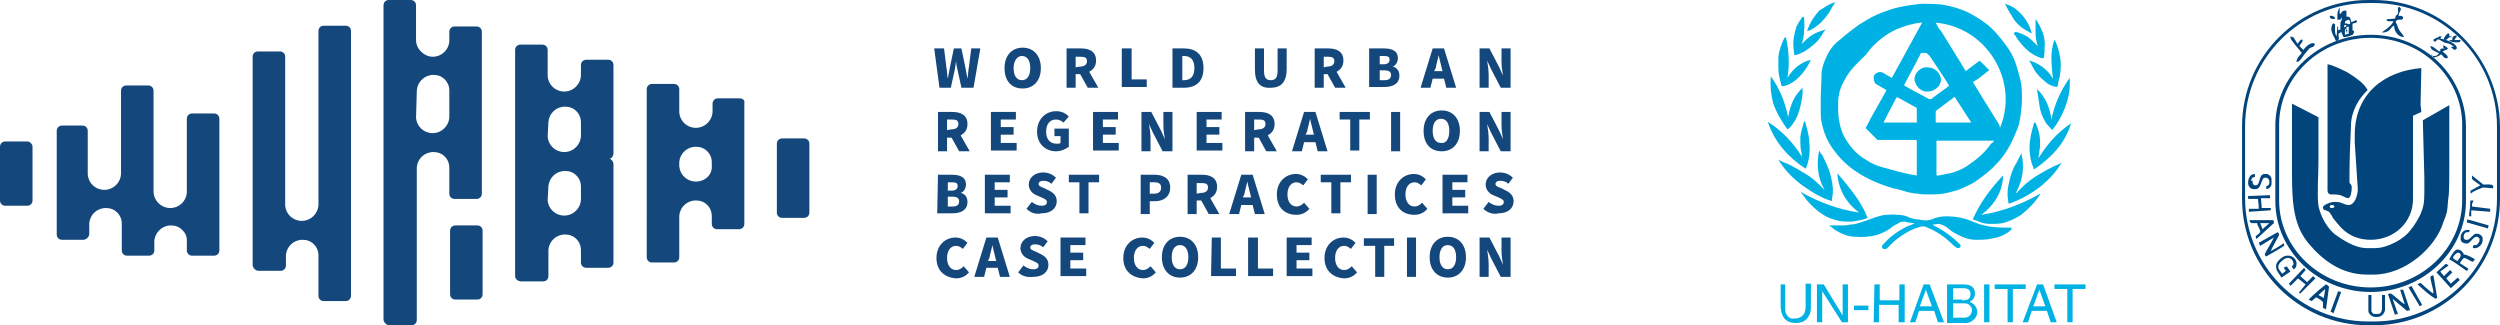 <?xml version="1.0" encoding="utf-8"?>
<!-- Generator: Adobe Illustrator 26.0.2, SVG Export Plug-In . SVG Version: 6.00 Build 0)  -->
<svg version="1.1" id="图层_1" xmlns="http://www.w3.org/2000/svg" xmlns:xlink="http://www.w3.org/1999/xlink" x="0px" y="0px"
	 viewBox="0 0 330.5 43" style="enable-background:new 0 0 330.5 43;" xml:space="preserve">
<style type="text/css">
	.st0{fill:#14477C;}
	.st1{fill:#00B2E3;}
	.st2{fill-rule:evenodd;clip-rule:evenodd;fill:#02457D;}
</style>
<g>
	<g>
		<path class="st0" d="M123.5,6.4h1.3l0.3,2.4c0.1,0.5,0.1,1.1,0.2,1.6l0,0c0.1-0.6,0.2-1.1,0.3-1.6l0.5-2.4h1l0.5,2.4
			c0.1,0.5,0.2,1.1,0.3,1.6l0,0c0.1-0.6,0.1-1.1,0.2-1.6l0.3-2.4h1.2l-0.9,5.2h-1.6l-0.5-2.3c-0.1-0.4-0.2-0.8-0.2-1.2l0,0
			c-0.1,0.4-0.1,0.8-0.2,1.2l-0.5,2.3h-1.5L123.5,6.4z"/>
		<path class="st0" d="M132.8,9c0-1.7,1-2.7,2.4-2.7c1.4,0,2.4,1,2.4,2.7s-1,2.7-2.4,2.7C133.7,11.7,132.8,10.7,132.8,9z M136.2,9
			c0-1-0.4-1.6-1.1-1.6C134.5,7.4,134,8,134,9s0.4,1.6,1.1,1.6C135.8,10.6,136.2,10,136.2,9z"/>
		<path class="st0" d="M141,6.4h1.9c1.1,0,2,0.4,2,1.6c0,0.8-0.4,1.2-0.9,1.5l1.2,2.1h-1.4l-1-1.8h-0.6v1.8H141V6.4z M142.8,8.8
			c0.6,0,0.9-0.3,0.9-0.7c0-0.5-0.3-0.6-0.9-0.6h-0.6v1.4L142.8,8.8L142.8,8.8z"/>
		<path class="st0" d="M148.4,6.4h1.2v4.1h2v1h-3.3V6.4H148.4z"/>
		<path class="st0" d="M155,6.4h1.5c1.6,0,2.6,0.8,2.6,2.6s-1,2.6-2.6,2.6H155V6.4z M156.5,10.6c0.8,0,1.4-0.4,1.4-1.6
			s-0.6-1.6-1.4-1.6h-0.2v3.2H156.5z"/>
		<g>
			<path class="st0" d="M165.9,9.2V6.4h1.2v2.9c0,1,0.3,1.3,0.9,1.3c0.6,0,0.9-0.3,0.9-1.3V6.4h1.2v2.7c0,1.7-0.7,2.5-2.1,2.5
				C166.6,11.7,165.9,10.9,165.9,9.2z"/>
			<path class="st0" d="M173.7,6.4h1.9c1.1,0,2,0.4,2,1.6c0,0.8-0.4,1.2-0.9,1.5l1.2,2.1h-1.4l-1-1.8H175v1.8h-1.2V6.4H173.7z
				 M175.5,8.8c0.6,0,0.9-0.3,0.9-0.7c0-0.5-0.3-0.6-0.9-0.6H175v1.4L175.5,8.8L175.5,8.8z"/>
			<path class="st0" d="M181.1,6.4h1.8c1.1,0,1.9,0.3,1.9,1.3c0,0.5-0.3,1-0.7,1.1l0,0c0.5,0.1,0.9,0.5,0.9,1.2c0,1.1-0.9,1.5-2,1.5
				h-2V6.4H181.1z M182.9,8.5c0.5,0,0.8-0.2,0.8-0.6c0-0.4-0.2-0.5-0.8-0.5h-0.5v1.1H182.9z M183,10.6c0.6,0,0.9-0.2,0.9-0.7
				c0-0.4-0.3-0.6-0.9-0.6h-0.6v1.3H183z"/>
			<path class="st0" d="M189.4,6.4h1.5l1.6,5.2h-1.3l-0.3-1.2h-1.5l-0.3,1.2h-1.3L189.4,6.4z M189.6,9.4h1.1L190.6,9
				c-0.1-0.5-0.3-1.1-0.4-1.7l0,0c-0.1,0.5-0.3,1.1-0.4,1.7L189.6,9.4z"/>
			<path class="st0" d="M195.6,6.4h1.3l1.3,2.5l0.5,1.1l0,0c-0.1-0.5-0.2-1.3-0.2-1.9V6.4h1.2v5.2h-1.3l-1.3-2.5L196.6,8l0,0
				c0.1,0.6,0.2,1.3,0.2,1.9v1.7h-1.2V6.4z"/>
		</g>
		<path class="st0" d="M124,14.8h1.9c1.1,0,2,0.4,2,1.6c0,0.8-0.4,1.2-0.9,1.5l1.2,2.1h-1.4l-1-1.8h-0.6V20H124V14.8z M125.8,17.1
			c0.6,0,0.9-0.3,0.9-0.7c0-0.5-0.3-0.6-0.9-0.6h-0.6v1.4L125.8,17.1L125.8,17.1z"/>
		<path class="st0" d="M131,14.8h3.3v1h-2v1h1.7v1h-1.7v1.1h2.1v1H131V14.8z"/>
		<path class="st0" d="M137.1,17.4c0-1.7,1.2-2.7,2.5-2.7c0.8,0,1.3,0.3,1.7,0.7l-0.7,0.8c-0.3-0.2-0.5-0.4-1-0.4
			c-0.8,0-1.3,0.6-1.3,1.6c0,1,0.5,1.6,1.4,1.6c0.2,0,0.4,0,0.5-0.1V18h-0.8v-1h1.9v2.4c-0.4,0.3-1,0.6-1.7,0.6
			C138.3,20,137.1,19.1,137.1,17.4z"/>
		<path class="st0" d="M144.5,14.8h3.3v1h-2v1h1.7v1h-1.7v1.1h2.1v1h-3.4L144.5,14.8L144.5,14.8z"/>
		<path class="st0" d="M150.9,14.8h1.3l1.3,2.5l0.5,1.1l0,0c-0.1-0.5-0.2-1.3-0.2-1.9v-1.7h1.2V20h-1.3l-1.3-2.5l-0.5-1.1l0,0
			c0.1,0.6,0.2,1.3,0.2,1.9V20h-1.2V14.8z"/>
		<path class="st0" d="M158.2,14.8h3.3v1h-2v1h1.7v1h-1.7v1.1h2.1v1h-3.4L158.2,14.8L158.2,14.8z"/>
		<path class="st0" d="M164.6,14.8h1.9c1.1,0,2,0.4,2,1.6c0,0.8-0.4,1.2-0.9,1.5l1.2,2.1h-1.4l-1-1.8h-0.6V20h-1.2V14.8z
			 M166.4,17.1c0.6,0,0.9-0.3,0.9-0.7c0-0.5-0.3-0.6-0.9-0.6h-0.6v1.4L166.4,17.1L166.4,17.1z"/>
		<path class="st0" d="M172.4,14.8h1.5l1.6,5.2h-1.3l-0.3-1.2h-1.5l-0.3,1.2h-1.3L172.4,14.8z M172.6,17.8h1.1l-0.1-0.4
			c-0.1-0.5-0.3-1.1-0.4-1.7l0,0c-0.1,0.5-0.3,1.1-0.4,1.7L172.6,17.8z"/>
		<path class="st0" d="M178.5,15.8h-1.4v-1h4v1h-1.4v4.1h-1.2L178.5,15.8L178.5,15.8z"/>
		<path class="st0" d="M183.9,14.8h1.2V20h-1.2V14.8z"/>
		<path class="st0" d="M188.2,17.3c0-1.7,1-2.7,2.4-2.7s2.4,1,2.4,2.7c0,1.7-1,2.7-2.4,2.7C189.1,20,188.2,19,188.2,17.3z
			 M191.6,17.3c0-1-0.4-1.6-1.1-1.6c-0.7,0-1.1,0.6-1.1,1.6c0,1,0.4,1.6,1.1,1.6C191.2,19,191.6,18.3,191.6,17.3z"/>
		<path class="st0" d="M195.6,14.8h1.3l1.3,2.5l0.5,1.1l0,0c-0.1-0.5-0.2-1.3-0.2-1.9v-1.7h1.2V20h-1.3l-1.3-2.5l-0.5-1.1l0,0
			c0.1,0.6,0.2,1.3,0.2,1.9V20h-1.2V14.8z"/>
		<path class="st0" d="M124,23.1h1.8c1.1,0,1.9,0.3,1.9,1.3c0,0.5-0.3,1-0.7,1.1l0,0c0.5,0.1,0.9,0.5,0.9,1.2c0,1.1-0.9,1.5-2,1.5
			h-2L124,23.1L124,23.1z M125.8,25.2c0.5,0,0.8-0.2,0.8-0.6s-0.2-0.5-0.8-0.5h-0.5v1.1H125.8z M125.9,27.3c0.6,0,0.9-0.2,0.9-0.7
			c0-0.4-0.3-0.6-0.9-0.6h-0.6v1.3C125.3,27.3,125.9,27.3,125.9,27.3z"/>
		<path class="st0" d="M130.2,23.1h3.3v1h-2v1h1.7v1h-1.7v1.1h2.1v1h-3.4L130.2,23.1L130.2,23.1z"/>
		<path class="st0" d="M135.7,27.6l0.7-0.9c0.4,0.3,0.8,0.5,1.3,0.5s0.7-0.2,0.7-0.5c0-0.3-0.3-0.4-0.7-0.6l-0.7-0.3
			c-0.5-0.2-1-0.7-1-1.4c0-0.9,0.8-1.6,1.9-1.6c0.6,0,1.2,0.2,1.7,0.7l-0.6,0.8c-0.3-0.3-0.7-0.4-1.1-0.4c-0.4,0-0.6,0.2-0.6,0.4
			c0,0.3,0.3,0.4,0.8,0.6l0.6,0.3c0.6,0.3,1,0.7,1,1.4c0,0.9-0.7,1.6-2,1.6C136.9,28.4,136.2,28.1,135.7,27.6z"/>
		<path class="st0" d="M142.7,24.1h-1.4v-1h4v1h-1.4v4.1h-1.2L142.7,24.1L142.7,24.1z"/>
		<path class="st0" d="M150.8,23.1h1.8c1.1,0,2.1,0.4,2.1,1.7c0,1.2-0.9,1.8-2,1.8H152v1.7h-1.2V23.1z M152.6,25.6
			c0.6,0,0.9-0.3,0.9-0.8s-0.3-0.7-0.9-0.7H152v1.5H152.6z"/>
		<path class="st0" d="M157,23.1h1.9c1.1,0,2,0.4,2,1.6c0,0.8-0.4,1.2-0.9,1.5l1.2,2.1h-1.4l-1-1.8h-0.6v1.8H157V23.1z M158.8,25.5
			c0.6,0,0.9-0.3,0.9-0.7c0-0.5-0.3-0.6-0.9-0.6h-0.6v1.4L158.8,25.5L158.8,25.5z"/>
		<path class="st0" d="M164.1,23.1h1.5l1.6,5.2h-1.3l-0.3-1.2h-1.5l-0.3,1.2h-1.3L164.1,23.1z M164.3,26.1h1.1l-0.1-0.4
			c-0.1-0.5-0.3-1.1-0.4-1.7l0,0c-0.1,0.5-0.3,1.1-0.4,1.7L164.3,26.1z"/>
		<path class="st0" d="M168.8,25.7c0-1.7,1.2-2.7,2.5-2.7c0.7,0,1.2,0.3,1.6,0.7l-0.6,0.8c-0.3-0.2-0.5-0.4-0.9-0.4
			c-0.7,0-1.2,0.6-1.2,1.6c0,1,0.5,1.6,1.2,1.6c0.4,0,0.7-0.2,1-0.5l0.7,0.8c-0.4,0.5-1,0.8-1.7,0.8
			C169.9,28.4,168.8,27.5,168.8,25.7z"/>
		<path class="st0" d="M176,24.1h-1.4v-1h4v1h-1.4v4.1H176V24.1z"/>
		<path class="st0" d="M180.8,23.1h1.2v5.2h-1.2V23.1z"/>
		<path class="st0" d="M184.4,25.7c0-1.7,1.2-2.7,2.5-2.7c0.7,0,1.2,0.3,1.6,0.7l-0.6,0.8c-0.3-0.2-0.5-0.4-0.9-0.4
			c-0.7,0-1.2,0.6-1.2,1.6c0,1,0.5,1.6,1.2,1.6c0.4,0,0.7-0.2,1-0.5l0.7,0.8c-0.4,0.5-1,0.8-1.7,0.8
			C185.5,28.4,184.4,27.5,184.4,25.7z"/>
		<path class="st0" d="M190.7,23.1h3.3v1h-2v1h1.7v1H192v1.1h2.1v1h-3.4L190.7,23.1L190.7,23.1z"/>
		<path class="st0" d="M196.1,27.6l0.7-0.9c0.4,0.3,0.8,0.5,1.3,0.5s0.7-0.2,0.7-0.5c0-0.3-0.3-0.4-0.7-0.6l-0.7-0.3
			c-0.5-0.2-1-0.7-1-1.4c0-0.9,0.8-1.6,1.9-1.6c0.6,0,1.2,0.2,1.7,0.7l-0.6,0.8c-0.3-0.3-0.7-0.4-1.1-0.4c-0.4,0-0.6,0.2-0.6,0.4
			c0,0.3,0.3,0.4,0.8,0.6l0.6,0.3c0.6,0.3,1,0.7,1,1.4c0,0.9-0.7,1.6-2,1.6C197.4,28.4,196.6,28.1,196.1,27.6z"/>
		<path class="st0" d="M123.8,34.1c0-1.7,1.2-2.7,2.5-2.7c0.7,0,1.2,0.3,1.6,0.7l-0.6,0.8c-0.3-0.2-0.5-0.4-0.9-0.4
			c-0.7,0-1.2,0.6-1.2,1.6s0.5,1.6,1.2,1.6c0.4,0,0.7-0.2,1-0.5l0.7,0.8c-0.4,0.5-1,0.8-1.7,0.8C124.9,36.7,123.8,35.8,123.8,34.1z"
			/>
		<path class="st0" d="M130.4,31.4h1.5l1.6,5.2h-1.3l-0.3-1.2h-1.5l-0.3,1.2h-1.3L130.4,31.4z M130.6,34.5h1.1l-0.1-0.4
			c-0.1-0.5-0.3-1.1-0.4-1.7l0,0c-0.1,0.5-0.3,1.1-0.4,1.7L130.6,34.5z"/>
		<path class="st0" d="M134.6,36l0.7-0.9c0.4,0.3,0.8,0.5,1.3,0.5s0.7-0.2,0.7-0.5c0-0.3-0.3-0.4-0.7-0.6l-0.7-0.3
			c-0.5-0.2-1-0.7-1-1.4c0-0.9,0.8-1.6,1.9-1.6c0.6,0,1.2,0.2,1.7,0.7l-0.6,0.8c-0.3-0.3-0.7-0.4-1.1-0.4c-0.4,0-0.6,0.2-0.6,0.4
			c0,0.3,0.3,0.4,0.8,0.6l0.6,0.3c0.6,0.3,1,0.7,1,1.4c0,0.9-0.7,1.6-2,1.6C135.8,36.7,135.1,36.5,134.6,36z"/>
		<path class="st0" d="M140.2,31.4h3.3v1h-2v1h1.7v1h-1.7v1.1h2.1v1h-3.4L140.2,31.4L140.2,31.4z"/>
		<g>
			<path class="st0" d="M148.5,34.1c0-1.7,1.2-2.7,2.5-2.7c0.7,0,1.2,0.3,1.6,0.7l-0.6,0.8c-0.3-0.2-0.5-0.4-0.9-0.4
				c-0.7,0-1.2,0.6-1.2,1.6s0.5,1.6,1.2,1.6c0.4,0,0.7-0.2,1-0.5l0.7,0.8c-0.4,0.5-1,0.8-1.7,0.8C149.6,36.7,148.5,35.8,148.5,34.1z
				"/>
			<path class="st0" d="M153.6,34c0-1.7,1-2.7,2.4-2.7c1.4,0,2.4,1,2.4,2.7s-1,2.7-2.4,2.7C154.6,36.7,153.6,35.7,153.6,34z
				 M157.1,34c0-1-0.4-1.6-1.1-1.6c-0.7,0-1.1,0.6-1.1,1.6s0.4,1.6,1.1,1.6S157.1,35,157.1,34z"/>
			<path class="st0" d="M160.2,31.4h1.2v4.1h2v1h-3.3L160.2,31.4L160.2,31.4z"/>
			<path class="st0" d="M165.1,31.4h1.2v4.1h2v1H165v-5.1H165.1z"/>
			<path class="st0" d="M170.1,31.4h3.3v1h-2v1h1.7v1h-1.7v1.1h2.1v1h-3.4L170.1,31.4L170.1,31.4z"/>
			<path class="st0" d="M175.1,34.1c0-1.7,1.2-2.7,2.5-2.7c0.7,0,1.2,0.3,1.6,0.7l-0.6,0.8c-0.3-0.2-0.5-0.4-0.9-0.4
				c-0.7,0-1.2,0.6-1.2,1.6s0.5,1.6,1.2,1.6c0.4,0,0.7-0.2,1-0.5l0.7,0.8c-0.4,0.5-1,0.8-1.7,0.8C176.2,36.7,175.1,35.8,175.1,34.1z
				"/>
			<path class="st0" d="M181.7,32.5h-1.4v-1h4v1H183v4.1h-1.2v-4.1H181.7z"/>
			<path class="st0" d="M186,31.4h1.2v5.2H186V31.4z"/>
			<path class="st0" d="M189,34c0-1.7,1-2.7,2.4-2.7c1.4,0,2.4,1,2.4,2.7s-1,2.7-2.4,2.7C190,36.7,189,35.7,189,34z M192.5,34
				c0-1-0.4-1.6-1.1-1.6c-0.7,0-1.1,0.6-1.1,1.6s0.4,1.6,1.1,1.6C192.1,35.6,192.5,35,192.5,34z"/>
			<path class="st0" d="M195.6,31.4h1.3l1.3,2.5l0.5,1.1l0,0c-0.1-0.5-0.2-1.3-0.2-1.9v-1.7h1.2v5.2h-1.3l-1.3-2.5l-0.5-1.1l0,0
				c0.1,0.6,0.2,1.3,0.2,1.9v1.7h-1.2V31.4z"/>
		</g>
	</g>
	<g>
		<path class="st0" d="M107,20.5L107,20.5V19c0-0.4-0.3-0.7-0.7-0.7h-2.9c-0.4,0-0.7,0.3-0.7,0.7v1.5l0,0v6.1l0,0v1.5
			c0,0.4,0.3,0.7,0.7,0.7h2.9c0.4,0,0.7-0.3,0.7-0.7v-1.5l0,0V20.5z"/>
		<path class="st0" d="M3.6,18.7H0.7C0.3,18.7,0,19,0,19.4v7.1c0,0.4,0.3,0.7,0.7,0.7h2.9c0.4,0,0.7-0.3,0.7-0.7v-7.1
			C4.3,19.1,4,18.7,3.6,18.7L3.6,18.7z"/>
		<path class="st0" d="M11.8,30.9v-1.4c0.1-1.1,1-2,2.2-2c0.6,0,1.1,0.2,1.5,0.6c0.4,0.4,0.6,0.9,0.6,1.5v3.5c0,0.4,0.3,0.7,0.7,0.7
			h2.9c0.4,0,0.7-0.3,0.7-0.7V32c0-1.2,1-2.2,2.2-2.2c0.6,0,1.1,0.2,1.5,0.6s0.6,0.8,0.6,1.4v1.3c0,0.4,0.3,0.7,0.7,0.7h2.9
			c0.4,0,0.7-0.3,0.7-0.7V15.7c0-0.4-0.3-0.7-0.7-0.7h-2.9c-0.4,0-0.7,0.3-0.7,0.7v1.5l0,0v8.3c-0.1,1.1-1,2-2.2,2
			c-1.2,0-2.2-1-2.2-2.2V12c0-0.4-0.3-0.7-0.7-0.7h-2.9c-0.4,0-0.7,0.3-0.7,0.7v10.9c0,1.2-1,2.2-2.2,2.2s-2.1-0.9-2.2-2v-5.8
			c0-0.4-0.3-0.7-0.7-0.7H8.2c-0.4,0-0.7,0.3-0.7,0.7V31c0,0.4,0.3,0.7,0.7,0.7h2.9C11.5,31.6,11.8,31.3,11.8,30.9z"/>
		<path class="st0" d="M34.2,35.8h2.9c0.4,0,0.7-0.3,0.7-0.7v-1.4c0.1-1.1,1-2,2.2-2c0.6,0,1.1,0.2,1.5,0.6c0.4,0.4,0.6,0.9,0.6,1.5
			v5.3c0,0.4,0.3,0.7,0.7,0.7h2.9c0.4,0,0.7-0.3,0.7-0.7v-35c0-0.4-0.3-0.7-0.7-0.7h-2.9c-0.4,0-0.7,0.3-0.7,0.7V27
			c0,1.2-1,2.2-2.2,2.2c-1.2,0-2.1-0.9-2.2-2V7.5c0-0.4-0.3-0.7-0.7-0.7h-2.9c-0.4,0-0.7,0.3-0.7,0.7v27.6
			C33.5,35.5,33.8,35.8,34.2,35.8z"/>
		<path class="st0" d="M51.5,43h2.9c0.4,0,0.7-0.3,0.7-0.7V41c0-0.1,0-0.1,0-0.2V22.1c0.1-1.1,1-2,2.2-2c0.6,0,1.1,0.2,1.5,0.6
			s0.6,0.9,0.6,1.5v3.4c0,0.4,0.3,0.7,0.7,0.7H63c0.4,0,0.7-0.3,0.7-0.7V4.2c0-0.4-0.3-0.7-0.7-0.7h-2.9c-0.4,0-0.7,0.3-0.7,0.7v1.3
			c-0.1,1.1-1,2-2.2,2c-1.1,0-2.2-1-2.2-2.2V2.2c0-0.1,0-0.1,0-0.2V0.7C55,0.3,54.7,0,54.3,0h-2.9c-0.4,0-0.7,0.3-0.7,0.7v41.6
			C50.8,42.7,51.1,43,51.5,43L51.5,43z M55.1,12.1c0-1.2,1-2.2,2.2-2.2c0.6,0,1.1,0.2,1.5,0.6s0.6,0.9,0.6,1.4v3.5
			c0,1.2-1,2.2-2.2,2.2c-1.2,0-2.1-0.9-2.2-2L55.1,12.1L55.1,12.1z"/>
		<path class="st0" d="M63.1,29.8h-2.9c-0.4,0-0.7,0.3-0.7,0.7v8.4c0,0.4,0.3,0.7,0.7,0.7h2.9c0.4,0,0.7-0.3,0.7-0.7v-8.4
			C63.8,30.1,63.5,29.8,63.1,29.8z"/>
		<path class="st0" d="M68.9,37.2h2.9c0.4,0,0.7-0.3,0.7-0.7V35l0,0v-2c0.1-1.1,1-2,2.2-2c0.6,0,1.1,0.2,1.5,0.6
			c0.4,0.4,0.6,0.9,0.6,1.5v1.6c0,0.4,0.3,0.7,0.7,0.7h2.9c0.4,0,0.7-0.3,0.7-0.7v-13c0-0.3-0.2-0.6-0.5-0.7
			c0.3-0.1,0.5-0.4,0.5-0.7V8.6c0-0.4-0.3-0.7-0.7-0.7h-2.9c-0.4,0-0.7,0.3-0.7,0.7v1.3c0,1.2-1,2.2-2.2,2.2c-1.2,0-2.1-0.9-2.2-2V8
			l0,0V6.6c0-0.4-0.3-0.7-0.7-0.7h-2.9c-0.4,0-0.7,0.3-0.7,0.7v29.9C68.1,36.9,68.5,37.2,68.9,37.2L68.9,37.2z M72.5,16.1
			c0.1-1.1,1-2,2.2-2c0.6,0,1.1,0.2,1.5,0.6c0.4,0.4,0.6,0.9,0.6,1.5v1.7c0,1.2-1,2.2-2.2,2.2c-1.2,0-2.1-0.9-2.2-2L72.5,16.1
			L72.5,16.1z M72.5,24.6c0.1-1.1,1-2,2.2-2c0.6,0,1.1,0.2,1.5,0.6c0.4,0.4,0.6,0.9,0.6,1.5v1.6c0,1.2-1,2.2-2.2,2.2
			c-1.2,0-2.1-0.9-2.2-2L72.5,24.6L72.5,24.6z"/>
		<path class="st0" d="M97.8,13h-2.9c-0.4,0-0.7,0.3-0.7,0.7v1c0,1.2-1,2.2-2.2,2.2c-1.2,0-2.1-0.9-2.2-2v-3.1
			c0-0.4-0.3-0.7-0.7-0.7h-2.9c-0.4,0-0.7,0.3-0.7,0.7V34c0,0.4,0.3,0.7,0.7,0.7h2.9c0.4,0,0.7-0.3,0.7-0.7v-5.5c0.1-1.1,1-2,2.2-2
			c0.6,0,1.1,0.2,1.5,0.6c0.4,0.4,0.6,0.9,0.6,1.5v1c0,0.4,0.3,0.7,0.7,0.7h2.9c0.4,0,0.7-0.3,0.7-0.7v-16
			C98.5,13.3,98.2,13,97.8,13z M92,24c-1.2,0-2.1-0.9-2.2-2v-0.6c0.1-1.1,1-2,2.2-2c0.6,0,1.1,0.2,1.5,0.6c0.4,0.4,0.6,0.9,0.6,1.5
			v0.4C94.2,23.1,93.2,24,92,24z"/>
	</g>
</g>
<g>
	<g id="bOaSnU">
		<path class="st1" d="M255.1,25.7c-0.7,0-1.1,0-1.6-0.1c-0.4,0-0.8-0.1-1.3-0.2c-0.7-0.2-1.3-0.4-1.9-0.5c-1.7-0.5-3.4-1.2-4.9-2.2
			c-1.5-1-2.7-2.3-3.6-3.8c-0.5-0.9-0.8-1.8-1-2.8c-0.1-0.4-0.1-0.9-0.1-1.3c0-0.6,0-1.2,0-1.7c0-1.1,0.1-2.1,0.1-3.2
			c0-0.9,0.4-1.9,0.8-2.7c0.4-0.8,1-1.5,1.7-2c0.8-0.7,1.6-1.3,2.4-1.9c0.8-0.5,1.6-1,2.5-1.4c1-0.4,2-0.8,3.1-1
			c0.9-0.2,1.8-0.3,2.7-0.4c0.9,0,1.8,0,2.7,0.1c1.2,0.2,2.3,0.5,3.4,1c0.8,0.4,1.6,0.9,2.3,1.4c1.1,0.8,2,1.9,2.8,3
			c0.7,0.9,1.2,2,1.5,3.1c0.2,0.7,0.4,1.4,0.5,2c0.1,0.7,0.1,1.4,0.1,2c0,0.8-0.1,1.5-0.2,2.3s-0.3,1.5-0.6,2.1
			c-0.6,1.5-1.4,3-2.6,4.2c-0.8,0.9-1.9,1.7-2.9,2.4c-0.7,0.4-1.4,0.7-2.1,1c-0.7,0.2-1.4,0.4-2,0.5
			C256.3,25.7,255.6,25.7,255.1,25.7z M253.4,23.2c0,0,0-0.1,0-0.2v-4.3c0-0.1,0-0.2-0.2-0.2h-4.9c-0.1,0-0.1,0-0.2-0.1
			c-0.5-0.5-0.9-0.9-1.4-1.4c0,0-0.1-0.1,0-0.2l0,0c0.3-0.5,0.5-1,0.8-1.5l1.8-3.2c0.1-0.2,0.1-0.2-0.1-0.3l-1.2-0.7
			c0,0-0.1,0-0.1-0.1c-0.2-0.3-0.2-0.6-0.2-0.9c0.2-0.5,0.8-0.7,1.2-0.5l0.5,0.3l0.7,0.4l4-7.3c-0.1,0-0.1,0-0.2,0
			c-1,0.1-2,0.4-3,0.8c-1.2,0.5-2.3,1.3-3.2,2.2c-0.4,0.4-0.7,0.8-1,1.2c-0.4,0.4-0.8,0.8-1.2,1.2c-0.6,0.6-1.1,1.2-1.5,1.9
			c-0.4,0.7-0.8,1.5-0.9,2.3c-0.1,0.4-0.1,0.9-0.1,1.3c0,0.8,0,1.6,0.2,2.4c0.2,1,0.6,1.9,1.2,2.7c0.6,0.9,1.5,1.7,2.4,2.2
			c0.6,0.4,1.3,0.7,2,0.9c0.8,0.2,1.5,0.4,2.2,0.6c0.4,0.1,0.9,0.2,1.3,0.3C252.7,23.1,253,23.1,253.4,23.2z M264.4,16.9
			c1.5-3.6,0.7-7.7-1.9-10.6c-1.7-1.9-4.1-3.1-6.6-3.3c0.2,0.4,0.4,0.8,0.7,1.1c1.1,1.8,2.2,3.5,3.2,5.2c0.1,0.1,0.1,0.1,0.2,0
			c0.5-0.4,1.1-0.8,1.6-1.2c0.1-0.1,0.1,0,0.2,0l1.1,1.1l0.1,0.1l-0.2,0.1c-0.6,0.5-1.2,1-1.9,1.4c-0.1,0.1-0.1,0.1,0,0.2
			c1.1,1.8,2.3,3.7,3.4,5.5L264.4,16.9z M263.6,18.6L263.6,18.6h-7.5c-0.1,0-0.1,0-0.1,0.1c0,1.5,0,3,0,4.4c0,0.1,0,0.1,0.1,0.1
			s0.1,0,0.2,0c0.5-0.1,1-0.2,1.5-0.3c0.8-0.2,1.6-0.5,2.3-1c1.2-0.8,2.3-1.7,3.1-2.9C263.4,18.9,263.5,18.8,263.6,18.6L263.6,18.6z
			 M254.4,7c-0.2,0-0.3,0-0.4,0c0,0-0.1,0-0.1,0.1c-0.1,0.3-0.3,0.5-0.4,0.8l-1.7,3.2c-0.1,0.2-0.1,0.2,0.1,0.3
			c1,0.6,2.1,1.1,3.1,1.7c0.1,0,0.2,0,0.3,0c0.4-0.3,0.8-0.6,1.2-0.9l1.1-0.8c0,0,0.1-0.1,0-0.2c-0.8-1.3-1.7-2.6-2.5-3.8
			C254.8,7.1,254.6,6.9,254.4,7z M260.6,16.2l-2.2-3.4h0l-2.4,1.8c0,0-0.1,0.1-0.1,0.2c0,0.4,0,0.8,0,1.2c0,0.2,0,0.2,0.2,0.2
			c1.4,0,2.7,0,4.1,0C260.4,16.2,260.5,16.2,260.6,16.2z M249,16.2c0,0,0.1,0,0.2,0h4.1c0.1,0,0.1,0,0.1-0.1c0-0.5,0-1.1,0-1.7
			c0-0.1,0-0.1-0.1-0.2c-0.8-0.4-1.6-0.9-2.4-1.3c-0.1,0-0.1,0-0.2,0l-1.4,2.7C249.2,15.8,249.1,16,249,16.2L249,16.2z"/>
		<path class="st1" d="M266,30.3c-0.2,0.1-0.4,0.3-0.5,0.4c-0.6,0.4-1.3,0.7-2,0.8c-0.8,0.2-1.5,0.2-2.3,0.2c-1,0-1.9-0.4-2.8-0.9
			c-0.4-0.2-0.7-0.5-1.1-0.8c-0.3-0.2-0.6-0.3-0.9-0.4c0,0-0.1,0-0.1,0l-0.8,0.1c0,0,0,0,0.1,0.1c1.3,0.6,2.5,1.5,3.5,2.5
			c0,0,0.1,0.1,0.1,0.2c0,0.1-0.1,0.3-0.3,0.3c-0.1,0-0.2,0-0.3-0.1c-0.2-0.1-0.4-0.3-0.5-0.4c-1-1-2.2-1.8-3.5-2.3
			c-0.3-0.1-0.5-0.1-0.8,0c-0.7,0.2-1.4,0.5-2,0.9c-0.7,0.4-1.3,0.9-1.8,1.4c-0.2,0.2-0.4,0.4-0.5,0.5c0,0-0.1,0.1-0.2,0.1
			c-0.2,0.1-0.4,0-0.5-0.2c0,0,0-0.1,0-0.1c0,0,0-0.1,0-0.1c0.9-1.1,2.1-2,3.4-2.6c0.3-0.1,0.6-0.2,0.9-0.4l0.1,0c0,0,0,0-0.1,0
			c-0.4,0-0.9-0.1-1.3-0.2c-0.3,0-0.6,0-0.8,0.2c-0.4,0.2-0.8,0.4-1.1,0.7c-0.6,0.4-1.2,0.7-1.9,0.9c-0.9,0.2-1.8,0.3-2.7,0.2
			c-1,0-1.9-0.4-2.7-0.9c-0.2-0.1-0.4-0.4-0.7-0.5v-0.1l0.4,0c0.4,0,0.8,0,1.2,0c0.3,0,0.7,0,1-0.1c0.6,0,1.2-0.2,1.8-0.4
			c0.6-0.2,1.2-0.4,1.7-0.6c0.4-0.1,0.9-0.3,1.4-0.3c0.4,0,0.9-0.1,1.4,0c0.6,0,1.2,0.1,1.7,0.4c0.3,0.1,0.7,0.2,1,0.2
			c0.2,0,0.5,0.1,0.7,0.1c0.4,0.1,0.8,0,1.2-0.1c0.6-0.3,1.3-0.4,1.9-0.4c1.2,0,2.4,0.2,3.5,0.7c0.5,0.2,1,0.4,1.5,0.5
			c0.4,0.1,0.8,0.2,1.2,0.2c0.8,0.1,1.6,0.1,2.4,0.1C265.9,30.3,265.9,30.3,266,30.3C266,30.3,265.9,30.3,266,30.3z"/>
		<path class="st1" d="M260.8,29c1-2.3,2.4-4.1,4-5.8c0,2.1-1.2,4-2.9,5.2c2.7-0.4,5.4-1.4,7.8-2.8c0,0,0,0,0,0.1
			c-0.7,1.1-1.5,1.9-2.5,2.7c-0.8,0.5-1.6,0.9-2.5,1.1c-0.5,0.1-1.1,0.1-1.6,0.1c-0.5,0-1-0.1-1.5-0.3C261.2,29.1,261,29.1,260.8,29
			z"/>
		<path class="st1" d="M245.8,28.1c-1.7-1.2-2.8-3.1-2.9-5.2c1.5,1.8,3.1,3.6,4,5.9c-0.1,0-0.1,0-0.2,0.1c-0.6,0.2-1.3,0.3-1.9,0.4
			c-0.6,0-1.2,0-1.7-0.1c-0.8-0.2-1.5-0.4-2.2-0.9c-0.8-0.5-1.5-1.2-2.1-1.9c-0.2-0.3-0.4-0.6-0.7-0.9c0,0,0-0.1,0-0.1
			C240.4,26.7,243,27.7,245.8,28.1z"/>
		<path class="st1" d="M267.2,20.2c0.5,1.8,0.2,3.7-0.7,5.3c0,0,0,0,0.1,0c0.7-0.8,1.5-1.5,2.4-2.1c1.1-0.7,2.2-1.3,3.4-1.8l0.2-0.1
			c0,0,0,0,0,0l-0.1,0.1c-0.4,0.6-0.8,1.2-1.3,1.7c-1,1.1-2.2,2-3.5,2.7c-0.7,0.4-1.3,0.6-2,0.9c-0.1,0-0.2,0-0.2-0.1
			c0-0.4-0.1-0.7-0.1-1c0-0.4,0-0.8,0.1-1.2c0.2-1.1,0.5-2.2,1.1-3.1c0.2-0.4,0.4-0.8,0.6-1.2C267.2,20.2,267.2,20.2,267.2,20.2z"/>
		<path class="st1" d="M235.1,21.1c0.4,0.2,0.7,0.4,1.1,0.5c1.1,0.5,2,1.1,3,1.7c0.7,0.5,1.3,1.1,1.9,1.7c0,0,0,0.1,0.1,0.1
			c-0.9-1.6-1.1-3.4-0.7-5.2h0c0.1,0.2,0.2,0.4,0.4,0.6c0.5,1,1,2,1.2,3.1c0.2,0.8,0.3,1.7,0.1,2.6c0,0.1,0,0.1,0,0.2
			c0,0.2,0,0.2-0.3,0.1c-1.2-0.4-2.2-1-3.2-1.7c-1.5-1-2.7-2.2-3.6-3.7C235.1,21.2,235,21.2,235.1,21.1L235.1,21.1z"/>
		<path class="st1" d="M238.2,20.7c0-0.2,0-0.5-0.1-0.7c-0.1-0.6-0.1-1.3-0.1-1.9c0.1-0.7,0.3-1.4,0.5-2c0,0,0-0.1,0.1-0.1
			c0.1,0.2,0.1,0.4,0.2,0.7c0.2,0.7,0.4,1.5,0.4,2.2c0.1,1.1,0,2.2-0.4,3.2c0,0,0,0.1-0.1,0.2c-2.3-1.5-4.1-3.5-5-6.2
			C235.6,17.3,237.1,18.9,238.2,20.7z"/>
		<path class="st1" d="M269.1,16.2c0.1,0.3,0.2,0.5,0.3,0.8c0.2,0.6,0.3,1.2,0.3,1.7c0,0.4,0,0.8-0.1,1.3c0,0.3-0.1,0.5-0.1,0.8
			c0,0,0,0.1,0,0.1c1.1-1.8,2.5-3.4,4.3-4.6c-0.8,2.7-2.7,4.6-4.9,6.1c-0.1-0.3-0.2-0.5-0.3-0.8c-0.2-0.7-0.3-1.4-0.3-2.1
			c0-0.6,0.1-1.1,0.2-1.7c0.1-0.5,0.3-1.1,0.4-1.6C269,16.3,269,16.2,269.1,16.2L269.1,16.2z"/>
		<path class="st1" d="M234.1,10.1c1.2,1.6,1.9,3.5,2.3,5.4c0.1-0.7,0.3-1.4,0.6-2.1c0.3-0.7,0.8-1.3,1.3-1.8h0c0,0.2,0,0.4,0,0.6
			c0,0.5-0.1,1-0.2,1.5c-0.2,0.9-0.5,1.9-1.1,2.7c-0.2,0.3-0.4,0.5-0.7,0.7c-0.8-1.1-1.5-2.3-1.9-3.5
			C234.1,12.4,234,11.3,234.1,10.1z"/>
		<path class="st1" d="M273.6,10.3c0.1,1,0,2-0.3,3c-0.4,1.4-1.1,2.8-2,3.9c-0.3-0.3-0.5-0.6-0.8-0.9c-0.5-0.8-0.8-1.6-0.9-2.5
			c-0.1-0.7-0.2-1.3-0.3-1.9c0,0,0-0.1,0-0.1c0.6,0.5,1,1.2,1.3,1.8c0.3,0.7,0.5,1.4,0.6,2.2C271.6,13.8,272.4,12,273.6,10.3z"/>
		<path class="st1" d="M271.6,5.2c0,0.1,0.1,0.3,0.2,0.4c0.3,0.8,0.5,1.5,0.6,2.3c0.1,1,0,2-0.3,3c0,0.2-0.1,0.4-0.1,0.5
			c0,0-0.1,0.1-0.1,0.1c-0.6-0.1-1.1-0.3-1.5-0.7c-0.8-0.6-1.4-1.3-1.8-2.2c-0.1-0.2-0.2-0.4-0.3-0.5c0,0,0,0,0-0.1
			c1.3,0.4,2.4,1.2,3.1,2.4c-0.1-0.9-0.2-1.8-0.2-2.7C271.2,6.9,271.3,6.1,271.6,5.2C271.6,5.2,271.6,5.2,271.6,5.2z"/>
		<path class="st1" d="M236.1,4.9c0.4,1.8,0.5,3.6,0.2,5.4c0.7-1.2,1.8-2.1,3.1-2.4c-0.1,0.1-0.1,0.3-0.2,0.4
			c-0.4,0.8-1,1.6-1.7,2.2c-0.5,0.4-1.1,0.8-1.8,0.9c-0.1,0-0.1,0-0.2-0.1c-0.2-0.8-0.4-1.5-0.4-2.3c0-0.5,0-1,0-1.5
			c0.1-0.8,0.4-1.7,0.8-2.5C236,5,236,5,236.1,4.9z"/>
		<path class="st1" d="M238.5,2.2c0,0.6,0.1,1.2,0,1.8c0,0.6-0.1,1.2-0.3,1.8c0.4-0.4,0.8-0.8,1.4-1.2c0.5-0.3,1.1-0.5,1.7-0.7
			c0,0.1-0.1,0.2-0.2,0.3c-0.4,0.8-1,1.5-1.7,2c-0.6,0.5-1.3,0.9-2.1,1.1c-0.1,0-0.1,0-0.1-0.1c0-0.3-0.1-0.6-0.1-0.9
			c-0.1-0.9,0.1-1.9,0.4-2.8c0.2-0.4,0.5-0.9,0.8-1.3C238.4,2.3,238.4,2.3,238.5,2.2z"/>
		<path class="st1" d="M266.4,4.2c0.6,0.1,1.2,0.4,1.7,0.7c0.5,0.4,0.9,0.8,1.3,1.2c-0.2-0.6-0.3-1.2-0.3-1.8c0-0.6,0-1.2,0-1.8h0
			c0.2,0.3,0.4,0.6,0.6,1c0.4,0.8,0.7,1.7,0.6,2.7c0,0.4,0,0.9-0.1,1.3c0,0.2,0,0.2-0.3,0.2c-0.6-0.2-1.2-0.5-1.7-0.9
			c-0.6-0.5-1.2-1.2-1.6-1.8c-0.1-0.2-0.2-0.4-0.4-0.5C266.4,4.2,266.4,4.2,266.4,4.2z"/>
		<path class="st1" d="M242.6,0.3c-0.1,0.2-0.2,0.4-0.3,0.5c-0.4,0.8-0.9,1.5-1.5,2.1c-0.4,0.4-0.9,0.8-1.5,1.1
			c-0.1,0-0.3,0.1-0.4,0.1c0.3-1,0.9-1.9,1.6-2.7C241.2,1,241.8,0.5,242.6,0.3L242.6,0.3z"/>
		<path class="st1" d="M268.6,4.4c-0.1,0-0.3-0.1-0.4-0.2c-1-0.5-1.8-1.2-2.3-2.2c-0.3-0.4-0.5-0.9-0.8-1.4c0,0,0,0,0-0.1
			c0.5,0.2,1.1,0.4,1.5,0.8C267.6,2.1,268.3,3.2,268.6,4.4L268.6,4.4z"/>
		<path class="st1" d="M254.8,8.9c1,0,1.8,0.8,1.8,1.7v0c-0.1,1-1.1,1.6-2,1.5c-0.8-0.1-1.3-0.7-1.5-1.5
			C253,9.8,253.8,8.8,254.8,8.9z"/>
		<path class="st1" d="M236,37.6v3.1c0,0.3,0,0.6,0.2,0.9c0.2,0.4,0.6,0.6,1.1,0.5c0.5,0,0.9-0.2,1.2-0.6c0.1-0.3,0.2-0.6,0.2-0.9
			v-3.1h0.7v2.9c0,0.5,0,1-0.3,1.4c-0.3,0.6-0.9,0.9-1.7,0.9c-0.8,0-1.4-0.3-1.7-0.9c-0.2-0.4-0.3-0.9-0.3-1.4v-2.8L236,37.6z"/>
		<path class="st1" d="M240.3,37.6h0.8l2.5,4.1v-4.1h0.7v5h-0.8l-2.6-4.1v4.1h-0.7V37.6z"/>
		<path class="st1" d="M245.1,40.4h1.9V41h-1.9V40.4z"/>
		<path class="st1" d="M247.8,37.6h0.7v2.1h2.6v-2.1h0.7v5H251v-2.3h-2.6v2.3h-0.7L247.8,37.6L247.8,37.6z"/>
		<path class="st1" d="M254.3,37.6h0.8l1.9,5h-0.8l-0.5-1.5h-2l-0.5,1.5h-0.7L254.3,37.6z M255.4,40.5l-0.8-2.2l-0.8,2.2H255.4z"/>
		<path class="st1" d="M257.4,37.6h2.2c0.5,0,1,0.1,1.3,0.5c0.1,0.2,0.2,0.4,0.2,0.7s-0.1,0.6-0.3,0.8c-0.1,0.1-0.3,0.2-0.4,0.3
			c0.2,0.1,0.4,0.2,0.6,0.4c0.2,0.2,0.4,0.6,0.4,0.9c0,0.3-0.1,0.6-0.3,0.9c-0.4,0.4-0.9,0.7-1.5,0.6h-2.2
			C257.4,42.7,257.4,37.6,257.4,37.6z M259.4,39.7c0.2,0,0.4,0,0.7-0.1c0.3-0.1,0.4-0.4,0.4-0.7c0-0.3-0.1-0.6-0.4-0.7
			c-0.2-0.1-0.4-0.1-0.7-0.1h-1.2v1.5H259.4z M259.6,42c0.4,0,0.7-0.1,0.9-0.4c0.1-0.2,0.2-0.4,0.2-0.6c0-0.3-0.2-0.6-0.5-0.8
			c-0.2-0.1-0.4-0.1-0.7-0.1h-1.3V42H259.6z"/>
		<path class="st1" d="M262.3,37.6h0.7v5h-0.7V37.6z"/>
		<path class="st1" d="M267.8,37.6v0.6h-1.7v4.4h-0.7v-4.4h-1.7v-0.6H267.8z"/>
		<path class="st1" d="M269.3,37.6h0.8l1.8,5h-0.8l-0.5-1.5h-2l-0.5,1.5h-0.7L269.3,37.6z M270.4,40.5l-0.8-2.2l-0.8,2.2H270.4z"/>
		<path class="st1" d="M275.7,37.6v0.6H274v4.4h-0.7v-4.4h-1.7v-0.6H275.7z"/>
	</g>
	<g>
		<path class="st2" d="M308,2.2c0,0.2,0.2,0.3,0.3,0.3h0.2c0.1,0,0.2,0,0.2-0.1C308.7,2.2,308,1.9,308,2.2L308,2.2z"/>
		<path class="st2" d="M313.8,0h-0.7c-9.2,0-16.7,7.5-16.7,16.7v9.6c0,9.2,7.5,16.7,16.7,16.7h0.7c9.2,0,16.7-7.5,16.7-16.7v-9.6
			C330.4,7.5,323,0,313.8,0z M330.1,26.3c0,9-7.3,16.2-16.3,16.2h-0.7c-9,0-16.3-7.3-16.3-16.3v-9.5c0-9,7.3-16.3,16.3-16.3h0.7
			c9,0,16.3,7.3,16.3,16.3V26.3z"/>
		<path class="st2" d="M313.4,4.6c-6.9,0-12.6,5.4-12.6,12v10c0,6.6,5.7,12,12.6,12s12.6-5.4,12.6-12v-10
			C325.9,9.9,320.3,4.6,313.4,4.6z M325.5,26.5c0,6.3-5.4,11.5-12.1,11.5s-12.1-5.2-12.1-11.5v-10c0-6.3,5.4-11.5,12.1-11.5
			s12.1,5.2,12.1,11.5V26.5z"/>
		<polygon class="st2" points="309.5,38.6 309.1,38.5 308.1,41.2 308.5,41.4 		"/>
		<path class="st2" d="M314.3,41.9c0.5,0,0.9-0.4,1-0.9v-2h-0.4v1.8c0,0.4-0.2,0.7-0.5,0.7l-0.6,0c-0.1-0.1-0.3-0.2-0.3-0.4V39h-0.4
			v2.1c0,0.4,0.5,0.8,0.9,0.8L314.3,41.9L314.3,41.9z"/>
		<path class="st2" d="M317,41.5l-0.7-2l1.9,1.6l0.4-0.1l-0.9-2.7l-0.4,0l0.6,1.9c-0.4-0.1-1.6-1.4-1.9-1.4c-0.1,0-0.2,0-0.3,0.1
			l0.9,2.7L317,41.5L317,41.5z"/>
		<polygon class="st2" points="319.9,40.5 320.2,40.3 318.8,37.8 318.4,38 		"/>
		<path class="st2" d="M320,37.4c-0.1,0-0.3,0.1-0.4,0.2c0.8,0.7,1.5,1.4,2.4,1.9c0,0,0.1-0.1,0.2-0.1l-0.5-3
			c-0.1,0-0.4,0.1-0.4,0.2c0,0.6,0.4,1.5,0.4,2.2C321.4,38.7,320,37.4,320,37.4L320,37.4z"/>
		<polygon class="st2" points="304.8,35.7 304.6,35.4 302.6,37.5 302.8,37.8 303.8,36.8 304.8,37.6 303.9,38.7 304.1,38.8 
			306.1,36.8 305.8,36.5 305,37.3 304.1,36.5 		"/>
		<path class="st2" d="M307.5,37.6c-0.8,0.6-1.6,1.3-2.3,2l0.4,0.2l0.6-0.5c0.2,0.1,0.9,0.5,0.9,0.7v0.2l0,0.5l0.4,0.2l0.4-3
			C307.8,37.8,307.6,37.6,307.5,37.6z M307.2,39.4l-0.7-0.4l0.9-0.8L307.2,39.4z"/>
		<path class="st2" d="M323.7,35.1c-0.1-0.1-0.2-0.2-0.4-0.2c-0.4,0.4-0.8,0.7-1.2,1.1l1.9,2.1l1.2-1.1l-0.3-0.3l-0.9,0.8l-0.6-0.7
			l0.8-0.8l-0.3-0.3l-0.8,0.8l-0.5-0.6L323.7,35.1L323.7,35.1z"/>
		<path class="st2" d="M325.1,5.3c0,0-0.1,0-0.1,0h-0.5c0-0.2,0.3-0.4,0.3-0.5s-0.1-0.1-0.2-0.1h0c-0.1,0-0.4,0.2-0.4,0.3l0,0.3
			l-0.4,0c0.1,0.3,0.8,0.3,1.2,0.3h0c0.1,0,0.3-0.1,0.3-0.3C325.3,5.4,325.2,5.2,325.1,5.3L325.1,5.3z"/>
		<path class="st2" d="M326,33.7c-0.6-0.1-0.1-0.1-0.5-0.4c-0.1-0.2-0.4-0.3-0.5-0.3h-0.2c-0.3,0-0.9,1-1,1.3
			c0.4,0.1,2.2,1.5,2.3,1.5c0.1,0,0.2-0.2,0.2-0.3l-1.1-0.7c0.1-0.2,0.4-0.7,0.6-0.7c0.2,0,0.9,0.5,1.1,0.5c0.1,0,0.2-0.3,0.3-0.3
			C327,34.1,326.1,33.7,326,33.7z M325.3,33.8c0,0.2-0.3,0.5-0.4,0.7c-0.1,0-0.6-0.3-0.6-0.4c0-0.3,0.4-0.6,0.6-0.7
			c0.2,0,0.4,0.1,0.4,0.3V33.8L325.3,33.8z"/>
		<path class="st2" d="M301.2,35.2c0-0.4,0.8-1.1,1.2-1.1h0.1c0.4,0,0.7,0.4,0.7,0.8c0,0.2-0.2,0.2-0.2,0.3s0.1,0.2,0.2,0.4
			c0.3-0.1,0.4-0.4,0.4-0.7v-0.2c-0.1-0.5-0.5-0.8-0.9-0.9h-0.4c-0.5,0-1.4,0.8-1.4,1.3v0.2c0,0.5,0.5,1,0.7,1.4l1.2-0.8l-0.5-0.7
			l-0.4,0.2l0.3,0.4l-0.5,0.4c-0.1-0.2-0.5-0.6-0.5-0.8L301.2,35.2L301.2,35.2z"/>
		<path class="st2" d="M300.2,33.2c0.1-0.4,1.1-2,1.1-2.2c0,0-0.1-0.3-0.2-0.3l-2.5,1.4l0.2,0.4l1.8-1.1c-0.1,0.3-1.2,2.1-1.2,2.2
			c0,0.1,0.1,0.3,0.2,0.3c0.3-0.2,2.4-1.3,2.4-1.5c0-0.1-0.1,0-0.1-0.3C302,32.2,300.2,33.2,300.2,33.2z"/>
		<path class="st2" d="M326.5,30.4h-0.4c-0.4,0-0.8,0.5-0.8,0.9v0.3c0,0.4,0.4,0.6,0.8,0.6c0.5,0,0.8-0.9,1.3-0.9
			c0.2,0,0.4,0.2,0.4,0.3v0.1c0,0.3-0.2,0.5-0.4,0.7H327c0,0.1-0.2,0.4,0,0.4h0.3c0.5-0.1,0.8-0.5,0.9-0.9v-0.4
			c0-0.3-0.3-0.5-0.6-0.6h-0.3c-0.3,0-0.8,0.8-1.1,0.8H326c-0.1,0-0.3-0.1-0.3-0.3v-0.2c0-0.2,0.2-0.5,0.4-0.5h0.3L326.5,30.4
			L326.5,30.4z"/>
		<polygon class="st2" points="326.1,29.4 328.9,30.2 329,29.8 326.2,29 		"/>
		<path class="st2" d="M300.4,29.1h-3c0,0.2,0.1,0.4,0.3,0.4h0.7c0,0.3,0.4,0.8,0.4,1.1s-0.6,0.5-0.6,0.7c0,0.1,0.1,0.2,0.1,0.3
			l2.3-2.1C300.6,29.2,300.6,29.1,300.4,29.1z M299.1,30.3l-0.3-0.8h1.2L299.1,30.3z"/>
		<polygon class="st2" points="298.9,26.2 300.1,26.2 300.1,25.8 297.7,25.9 297.2,25.9 297.2,26.3 297.8,26.3 298.5,26.3 
			298.6,27.2 298.6,27.6 298.1,27.6 297.3,27.6 297.3,28 300.2,27.8 300.2,27.5 299,27.5 		"/>
		<path class="st2" d="M327,26.5h-0.4c-0.1,0.4,0,0.8-0.1,1.2c0,0.2-0.2,0.9,0,0.9h0.2l0-0.8l2.5,0.2v-0.4l-2.4-0.3V27L327,26.5
			L327,26.5z"/>
		<path class="st2" d="M328.5,24.8l1.1,0.1v-0.3c0-0.3-1-0.2-1.3-0.2l-1.5-1.2v0.4c0,0.2,0.9,0.7,1.1,0.9l-1.3,0.7v0.4
			c0.5-0.4,1.1-0.6,1.6-0.8C328.3,24.8,328.5,24.8,328.5,24.8z"/>
		<path class="st2" d="M297.6,23.9c0-0.3,0.2-0.5,0.5-0.5h0V23c-0.6,0-0.9,0.5-0.9,1.2c0,0.4,0.3,0.8,0.7,0.8h0.3
			c0.8,0,0.7-1.5,1.2-1.5h0.2c0.2,0,0.4,0.3,0.4,0.4v0.3c0,0.2-0.2,0.4-0.4,0.4V25c0.4,0,0.7-0.4,0.7-0.7v-0.6
			c0-0.4-0.4-0.7-0.7-0.7h-0.2c-0.9,0-0.5,1.5-1.2,1.5c-0.3,0-0.4-0.2-0.4-0.4v0V23.9L297.6,23.9z"/>
		<path class="st2" d="M311.6,2.8c0-0.1-0.1-0.1-0.2-0.1h0c-0.1,0-0.3,0.2-0.6,0.2c0-0.3-0.1-0.7-0.4-0.7h-0.2l0-0.7
			c0-0.1-0.1-0.1-0.2-0.1c-0.2,0-0.4,0.1-0.5,0.3l0,0v0.1l-0.1,0l-0.1,0l0-0.8l0,0l0,0l0,0l0,0l0,0c-0.2,0.3-0.3,0.6-0.3,1v0.3
			c0,0.1,0,0.2,0,0.3l0.4,0l0.2-0.3l0,0v0.2c0,0.2-0.2,0.3-0.2,0.6c0,0.4,0,0.5,0,0.8l-0.3,0.1V3.5h-0.1l-0.1,1.3
			c-0.3-0.4-0.2-1-0.2-1.5c0-0.1-0.1-0.2-0.2-0.2c-0.2,0-0.3,0.5-0.3,0.7V4c0.1,0.5,0.4,0.9,0.6,1.4c0.1,0.1,0.3-0.1,0.4-0.2
			c0-0.5-0.2-0.9,0.2-0.8l0-0.2h0.1l0.3,0.7c0.4,0,0.8-0.1,1.2-0.3c0.1-0.1,0.2-0.2,0.2-0.4v0c0-0.2-0.2-0.1-0.2-0.3V3.3
			C310.9,2.9,311.6,3.2,311.6,2.8z M310.5,2.6c0.1,0,0.2,0.3,0.2,0.4c0,0.1,0,0.2-0.2,0.2h0c-0.2,0-0.1-0.1-0.3-0.1H310l0-0.2
			C310.1,2.7,310.3,2.7,310.5,2.6L310.5,2.6z M310,3.3c0.1,0,0.2,0,0.2,0.1s-0.2,0.2-0.3,0.2C309.9,3.3,309.9,3.3,310,3.3L310,3.3z
			 M310,4.6L310,4.2V3.8l0,0h0.1l0,0.3l0,0l0.1,0l0,0.2v0l0.1,0l0,0V4l0,0l0,0l-0.1,0l0-0.1V3.6l0,0l0,0l0.3-0.1v0.9
			C310.7,4.4,310.3,4.5,310,4.6L310,4.6z"/>
		<path class="st2" d="M321.8,7.6c0.4-0.1,0.6-0.2,0.9-0.4c0.2,0,0.3,0.5,0.7,0.5c0.1,0,0.2,0,0.2-0.1c0-0.3-0.5-0.6-0.7-0.8
			c0.3-0.2,0.7-0.2,0.7-0.4v0c0-0.1-0.5-0.4-0.6-0.4c-0.1,0.1,0,0,0,0.1s0,0.1,0,0.2l0.2,0.1c-0.3,0-0.6,0-0.6,0.2v0.2
			c-0.4,0-0.8-0.7-1.3-0.7c0,0.5,0.6,0.7,1.1,0.9c0,0.2-0.3,0.4-0.5,0.4h-0.3c-0.2,0-0.1,0-0.2-0.2h0C321.5,7.1,321.6,7.6,321.8,7.6
			L321.8,7.6L321.8,7.6z"/>
		<path class="st2" d="M303,20.1V23c0,4.2,0.3,7,2.3,9.3c1.6,1.9,4.1,4,7.6,4h0.9c4.2,0,8.2-3.6,9.2-6.9c0.2-0.5,0.4-1,0.5-1.5
			c0.1-0.6,0.1-1.3,0.2-1.9c0.1-0.6,0.1-3.3,0.1-4c0-2.7,0-5.3,0-8.1l-3.5,2l0.2,7.6v1.9c0,1.4-0.1,1.9-0.5,2.9
			c-0.4,0.8-0.8,1.5-1.4,2.2c-0.7,1-2.9,2.3-4.6,2.3h-1.1c-1.6,0-3.2-1.1-4.2-1.8c-1-0.8-1.9-2.3-2.2-3.8c-0.2-1.2,0-4.3,0-5.8
			c0-2,0-3.9,0-5.9l-3.5-1.8L303,20.1z"/>
		<path class="st2" d="M307.7,25.2c0,0.3,0.2,0.5,0.4,0.5c0.4,0,0.9,0,1.3,0.1c0.3,0.1,0.8,0.4,1,0.4c0.4,0,0.5-1,0.5-1.4v0
			c0-0.5-0.3-0.5-0.3-0.7v-0.7c0-2.3,0.1-4.6,0.2-6.8c0-1,0.3-1.9,0.7-2.7c0.4-0.8,0.9-1.4,1.5-2c-0.5-0.9-1.4-1.5-2.3-2.1
			c-0.4-0.3-2.5-1.3-3-1.3L307.7,25.2L307.7,25.2z"/>
		<path class="st2" d="M320,13.8l0.1-4.8c-4.9,0.4-8.8,3.4-8.8,8.8l0,1.1l0.4,6.1c0,0.8-0.4,2.1-1.2,2.1c-0.6,0-0.9-0.4-1.6-0.4
			h-0.4c-0.4,0-1.4,0.4-1.4,0.7v0.1c0,0.3,0.5,0.3,0.8,0.5c0.2,0.3,0.4,0.5,0.5,0.8c0.4,0.5,0.8,1,1.2,1.4c1,1,2.3,1.5,3.8,1.5
			c3.1,0,5.6-2.3,5.6-5.4c0-3.7,0-7.3,0-11l1.1-0.5L320,13.8z M308.3,27.5c-0.2,0-0.3,0-0.3-0.2c0-0.1,0.1-0.2,0.2-0.2l0,0h0
			c0.1,0,0.4,0,0.4,0.2C308.7,27.4,308.4,27.5,308.3,27.5z"/>
		<path class="st2" d="M302.8,5c0,0.3,1.3,1.7,1.5,2c-0.2,0.3-0.7,0.6-0.7,1.2c0.5,0,0.8-0.8,1.2-1.2c0.2-0.2,0.3-0.4,0.5-0.6
			c0.3-0.2,0.7-0.2,0.7-0.5c0-0.1,0-0.2-0.2-0.2h0c-0.5,0-1,0.5-1.3,0.9c-0.2-0.2-0.4-0.4-0.5-0.5c0-0.2,0.5-0.6,0.4-0.8
			c-0.1-0.3-0.6,0.3-0.6,0.5c-0.3-0.2-0.5-0.9-0.7-0.9h-0.2C303,4.6,302.7,4.9,302.8,5L302.8,5z"/>
		<path class="st2" d="M321.7,5.3c0,0.1,0.1,0.2,0.2,0.2l0,0h0c0.2,0,0.2-0.3,0.5-0.3c0.4,0.2,0.6,0.4,1,0.5c0.4,0,0.8,0.3,1,0.5
			l-0.4,0c0.1,0.1,0.3,0.3,0.5,0.4c0.1,0,0.2-0.1,0.3-0.2c0-0.7-1.5-1.2-2.2-1.3l0.2-0.3c0,0,0,0-0.2,0h-0.1
			C322.3,5,321.7,5.1,321.7,5.3L321.7,5.3z"/>
		<path class="st2" d="M323.1,5.1v0.2c0.6,0,0.4-0.4,1-0.4V4.8h-0.3V4.6c0-0.1,0-0.2-0.2-0.2h0C323.5,4.5,323.1,4.9,323.1,5.1z"/>
		<path class="st2" d="M317,1.1c0,0.5,0.2,0.7-0.3,1c0,0.5-0.1,0.3-0.5,0.4c-0.1,0-0.7,0-0.7,0.1c0,0.1,0.1,0.2,0.2,0.2l0,0h0.7
			c-0.2,0.7-1.4,1.3-1.5,1.5c1.2,0,1.1-0.8,1.6-0.9c0,0.7,0.5,1.5,1.3,1.5c0-0.2-0.5-0.7-0.6-0.9c-0.2-0.3-0.3-0.8-0.5-1.1
			c0-0.1,0.2-0.3,0.4-0.3h0l0.4,0c0,0,0.2-0.1,0.2-0.2c0-0.2-0.1-0.2-0.2-0.3l-0.4,0c0-0.4,0.3-0.7,0.3-0.9V1.2
			c0-0.1-0.1-0.2-0.2-0.3C317,1,317,1,317,1.1z"/>
	</g>
</g>
</svg>
